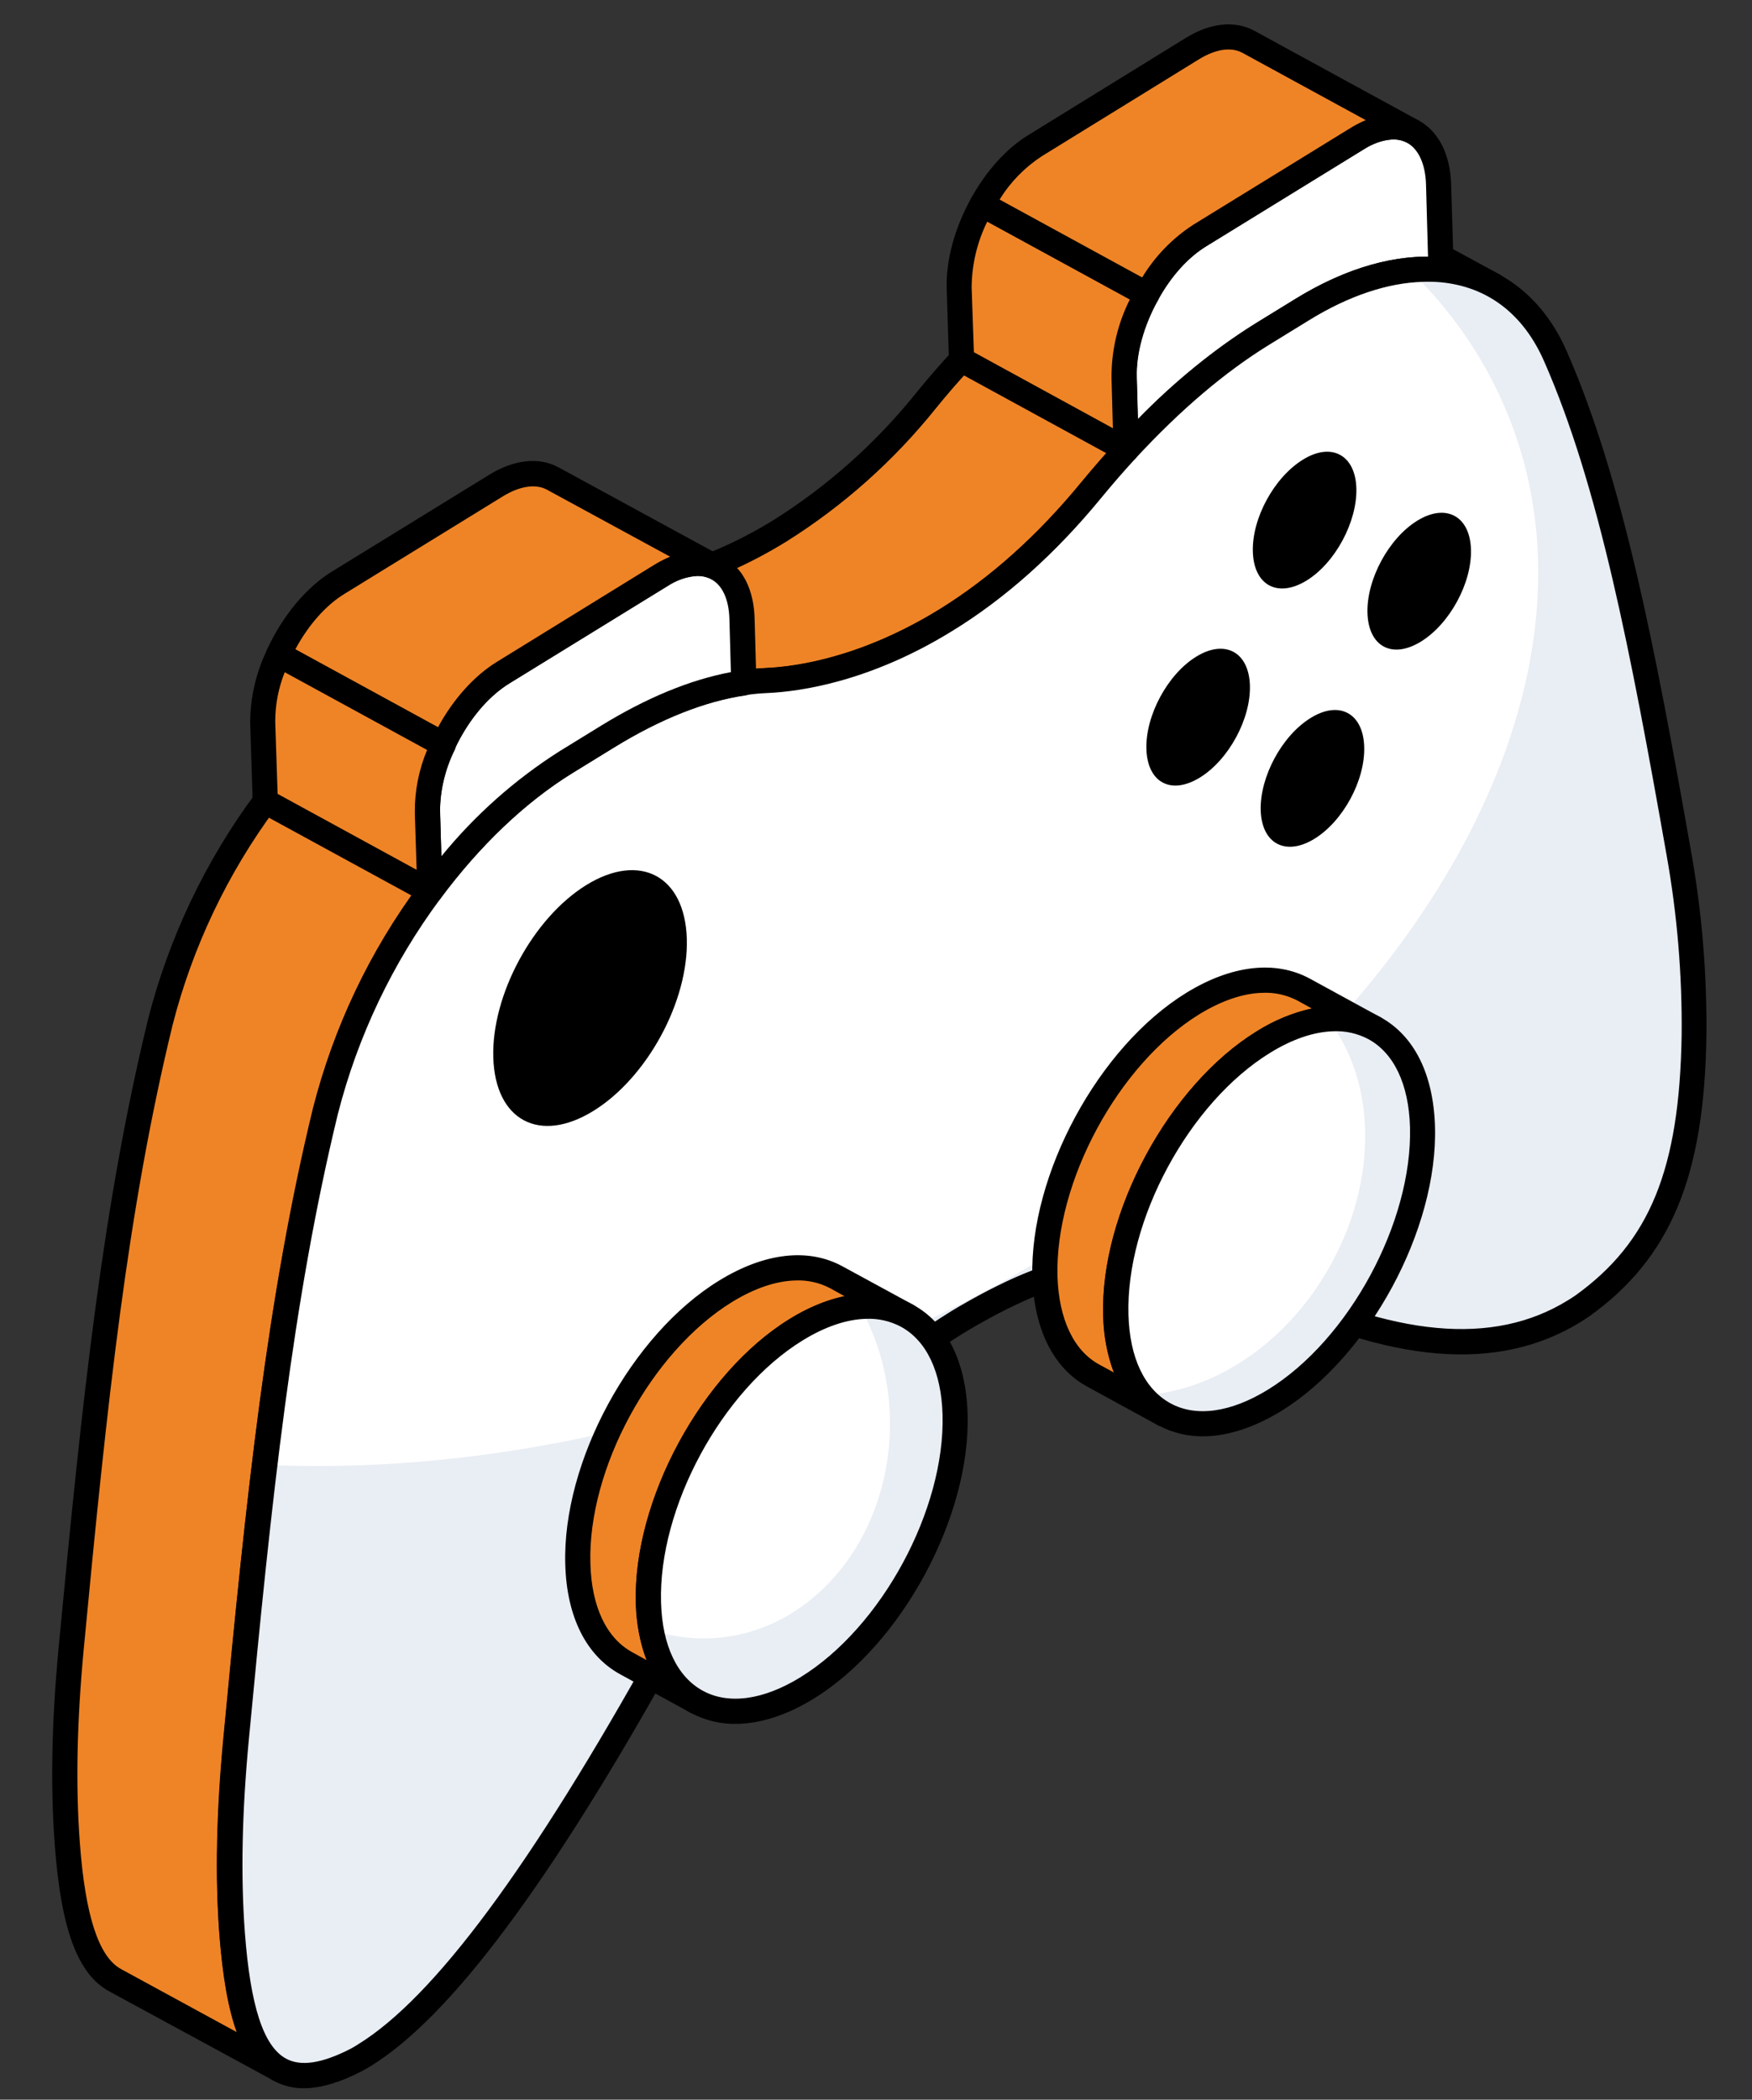 <svg width="91" height="109" viewBox="0 0 91 109" fill="none" xmlns="http://www.w3.org/2000/svg">
<rect x="0" y="0" width="91" height="109" fill="#333333" stroke="none"/>
<g clip-path="url(#clip0_2279_8667)">
<path d="M77.573 14.806C76.726 14.367 75.801 14.1 74.851 14.019C72.708 13.821 70.213 14.487 67.643 16.079L65.594 17.332C63.123 18.852 60.736 20.913 58.496 23.356C57.883 24.02 57.269 24.739 56.658 25.474C54.127 28.56 51.538 30.724 49.101 32.226C45.371 34.518 42.006 35.242 39.789 35.338C39.406 35.352 39.024 35.391 38.646 35.456C36.381 35.772 33.965 36.763 31.544 38.237L29.394 39.561C26.824 41.154 24.393 43.492 22.334 46.266C19.84 49.634 17.886 53.618 16.905 57.679C14.495 67.589 13.399 78.112 12.264 90.26C11.93 93.771 11.808 97.169 12.048 100.384C12.34 104.117 13.006 106.607 14.533 107.442L5.962 102.788C4.454 101.968 3.769 99.448 3.496 95.715C3.276 92.337 3.343 88.947 3.695 85.581C4.847 73.432 5.923 62.91 8.334 53.015C9.391 48.889 11.24 45.007 13.779 41.586C15.838 38.812 18.269 36.474 20.822 34.899L22.992 33.575C25.395 32.09 27.811 31.082 30.074 30.764C30.466 30.703 30.858 30.675 31.234 30.648C33.453 30.552 36.814 29.828 40.529 27.536C43.413 25.725 45.972 23.442 48.1 20.783C48.697 20.049 49.309 19.349 49.938 18.664C52.179 16.232 54.555 14.162 57.02 12.65L59.086 11.38C61.658 9.801 64.135 9.123 66.293 9.32C67.242 9.399 68.164 9.676 68.999 10.133L77.573 14.806Z" fill="#EF8426"/>
<path d="M14.551 108.096C14.436 108.1 14.322 108.072 14.221 108.017L5.652 103.366C4.029 102.473 3.165 100.128 2.844 95.763C2.616 92.739 2.681 89.395 3.045 85.532C4.277 72.538 5.333 62.59 7.7 52.875C8.781 48.666 10.667 44.705 13.254 41.213C15.406 38.313 17.905 35.943 20.482 34.357L22.652 33.03C25.25 31.424 27.718 30.449 29.985 30.132C30.358 30.07 30.745 30.043 31.117 30.015C32.839 29.937 36.2 29.444 40.186 26.994C43.007 25.218 45.512 22.984 47.598 20.383C48.2 19.64 48.821 18.927 49.461 18.235C51.83 15.659 54.26 13.599 56.682 12.114L58.748 10.846C61.395 9.224 64.027 8.477 66.354 8.697C67.394 8.786 68.405 9.091 69.32 9.594L77.882 14.241C78.035 14.323 78.149 14.461 78.199 14.627C78.249 14.793 78.232 14.971 78.15 15.124C78.069 15.276 77.93 15.39 77.764 15.441C77.599 15.491 77.42 15.473 77.268 15.392C76.498 14.989 75.656 14.744 74.791 14.669C72.732 14.469 70.376 15.157 67.99 16.634L65.937 17.889C63.606 19.326 61.26 21.313 58.988 23.797C58.38 24.461 57.774 25.165 57.169 25.892C54.809 28.759 52.214 31.082 49.455 32.785C45.202 35.4 41.596 35.917 39.827 35.996C39.467 36.008 39.108 36.044 38.752 36.103C36.638 36.403 34.333 37.303 31.892 38.809L29.741 40.132C27.29 41.649 24.911 43.911 22.862 46.669C20.369 50.007 18.561 53.806 17.545 57.847C15.157 67.668 14.08 77.934 12.919 90.335C12.558 94.189 12.486 97.458 12.704 100.348C13.003 104.172 13.683 106.25 14.849 106.883C14.981 106.948 15.086 107.056 15.148 107.188C15.211 107.321 15.226 107.471 15.192 107.613C15.158 107.756 15.076 107.883 14.96 107.973C14.845 108.063 14.702 108.111 14.556 108.109L14.551 108.096ZM65.346 9.962C63.52 10.012 61.487 10.693 59.431 11.959L57.363 13.227C55.045 14.648 52.716 16.631 50.414 19.118C49.786 19.795 49.187 20.484 48.601 21.209C46.424 23.921 43.809 26.251 40.865 28.102C36.628 30.719 33.022 31.236 31.257 31.311C30.874 31.338 30.523 31.365 30.182 31.42C28.083 31.715 25.783 32.629 23.338 34.141L21.165 35.465C18.731 36.965 16.358 39.222 14.305 41.988C11.822 45.34 10.011 49.142 8.972 53.183C6.623 62.813 5.573 72.714 4.345 85.654C3.991 89.439 3.926 92.714 4.147 95.664C4.426 99.436 5.123 101.581 6.28 102.217L12.305 105.499C11.86 104.274 11.579 102.62 11.401 100.445C11.177 97.486 11.246 94.137 11.617 90.209C12.782 77.754 13.864 67.441 16.274 57.541C17.331 53.332 19.213 49.374 21.811 45.897C23.959 43.004 26.462 40.627 29.053 39.017L31.206 37.691C33.8 36.1 36.273 35.129 38.557 34.807C38.959 34.74 39.366 34.7 39.773 34.685C41.405 34.615 44.76 34.128 48.762 31.671C51.396 30.047 53.884 27.821 56.155 25.058C56.781 24.311 57.407 23.587 58.018 22.913C60.38 20.341 62.814 18.274 65.253 16.774L67.305 15.522C69.424 14.213 71.537 13.476 73.507 13.349L68.694 10.736C67.935 10.322 67.098 10.071 66.237 9.998C65.941 9.968 65.643 9.956 65.346 9.962Z" fill="black"/>
<path d="M70.506 7.189C72.748 5.81 74.637 6.881 74.719 9.574L74.855 14.008C72.694 13.811 70.22 14.485 67.649 16.066L65.587 17.332C63.129 18.843 60.743 20.913 58.502 23.345L58.388 19.614C58.314 16.922 60.054 13.614 62.307 12.229L70.506 7.189Z" fill="white"/>
<path d="M58.52 23.998C58.436 24 58.353 23.985 58.275 23.955C58.153 23.911 58.047 23.831 57.971 23.725C57.895 23.619 57.852 23.493 57.849 23.363L57.736 19.634C57.654 16.682 59.498 13.185 61.964 11.672L70.163 6.632C71.434 5.853 72.691 5.717 73.695 6.261C74.699 6.804 75.325 7.987 75.372 9.555L75.507 13.988C75.51 14.08 75.493 14.171 75.459 14.257C75.424 14.342 75.371 14.419 75.305 14.483C75.237 14.545 75.157 14.593 75.069 14.623C74.982 14.653 74.889 14.665 74.797 14.658C72.74 14.467 70.385 15.15 67.992 16.621L65.932 17.887C63.612 19.313 61.285 21.297 58.984 23.787C58.924 23.851 58.853 23.903 58.773 23.939C58.693 23.975 58.607 23.995 58.52 23.998ZM72.313 7.24C71.788 7.278 71.283 7.453 70.846 7.746L62.648 12.784C60.582 14.052 58.964 17.109 59.038 19.594L59.098 21.762C60.938 19.86 62.999 18.186 65.238 16.775L67.298 15.509C69.663 14.054 72.032 13.312 74.172 13.322L74.069 9.595C74.04 8.518 73.675 7.731 73.078 7.409C72.842 7.286 72.578 7.228 72.313 7.24Z" fill="black"/>
<path d="M31.543 38.245C33.96 36.759 36.375 35.768 38.639 35.44C39.022 35.384 39.407 35.348 39.793 35.331C42.012 35.233 45.373 34.503 49.099 32.213C51.535 30.715 54.129 28.551 56.67 25.458C57.269 24.723 57.881 24.018 58.506 23.343C60.747 20.91 63.123 18.843 65.592 17.329L67.654 16.064C70.224 14.484 72.707 13.808 74.859 14.005C77.475 14.243 79.601 15.767 80.801 18.509C83.714 25.141 85.38 33.97 87.203 44.282C87.762 47.404 88.027 50.571 87.993 53.742C87.902 60.141 86.618 64.617 82.178 67.793C82.041 67.887 81.901 67.978 81.755 68.066C77.439 70.719 71.82 69.848 65.352 66.649C61.638 64.831 57.012 64.858 52.038 67.354C51.511 67.615 50.995 67.894 50.467 68.193C50.217 68.335 49.966 68.484 49.716 68.644C43.969 72.175 38.592 78.411 34.571 85.655C28.561 96.476 23.225 104.047 18.928 106.693C18.786 106.781 18.646 106.862 18.503 106.938C14.005 109.257 12.51 106.456 12.052 100.375C11.839 97.002 11.908 93.617 12.258 90.256C13.408 78.103 14.489 67.587 16.897 57.684C17.945 53.561 19.792 49.683 22.331 46.27C24.393 43.492 26.821 41.151 29.387 39.568L31.543 38.245Z" fill="white"/>
<path d="M87.984 53.76C87.899 60.148 86.617 64.624 82.166 67.8C82.031 67.9 81.89 67.991 81.743 68.073C77.439 70.723 71.815 69.865 65.342 66.663C61.628 64.839 56.996 64.869 52.035 67.372C51.504 67.632 50.99 67.907 50.459 68.2C50.218 68.353 49.961 68.492 49.704 68.652C43.956 72.191 38.592 78.439 34.56 85.662C28.556 96.49 23.228 104.052 18.924 106.7L18.5 106.957C14.008 109.268 12.509 106.476 12.049 100.39C11.814 97.197 11.931 93.78 12.259 90.256C12.742 85.263 13.2 80.546 13.746 76.042C22.886 76.476 33.174 74.755 43.398 70.653C69.4 60.203 85.044 38.259 78.346 21.583C77.192 18.733 75.447 16.16 73.225 14.033C73.766 13.966 74.312 13.956 74.855 14.004C77.476 14.242 79.591 15.767 80.798 18.51C83.706 25.142 85.387 33.978 87.208 44.298C87.76 47.421 88.02 50.589 87.984 53.76Z" fill="#E9EDF4"/>
<path d="M15.892 108.406C15.298 108.431 14.71 108.293 14.189 108.007C12.567 107.099 11.732 104.842 11.394 100.43C11.167 97.419 11.234 94.073 11.602 90.199C12.788 77.652 13.884 67.279 16.255 57.531C17.33 53.325 19.213 49.368 21.8 45.882C23.95 42.983 26.453 40.608 29.037 39.015L31.194 37.689C33.779 36.109 36.25 35.125 38.538 34.795C38.95 34.736 39.358 34.695 39.761 34.677C41.396 34.606 44.744 34.109 48.747 31.656C51.398 30.027 53.889 27.804 56.153 25.043C56.76 24.308 57.381 23.594 58.014 22.902C60.384 20.326 62.816 18.264 65.239 16.774L67.298 15.509C69.934 13.887 72.558 13.146 74.906 13.36C77.821 13.627 80.133 15.371 81.385 18.254C84.28 24.855 85.95 33.519 87.831 44.175C88.397 47.339 88.665 50.549 88.632 53.764C88.528 61.093 86.765 65.318 82.545 68.339C82.387 68.447 82.236 68.542 82.088 68.636C77.814 71.262 72.235 70.808 65.052 67.248C61.307 65.412 56.903 65.652 52.32 67.952C51.799 68.208 51.296 68.483 50.779 68.775C50.537 68.911 50.291 69.058 50.047 69.207C44.563 72.59 39.264 78.535 35.131 85.975C28.596 97.745 23.405 104.706 19.258 107.255C19.106 107.348 18.955 107.436 18.806 107.516C17.708 108.085 16.74 108.383 15.892 108.406ZM73.905 14.631C72.075 14.681 70.046 15.36 67.999 16.621L65.939 17.887C63.619 19.312 61.292 21.297 58.991 23.786C58.376 24.454 57.772 25.149 57.18 25.87C54.824 28.737 52.224 31.065 49.448 32.764C45.195 35.381 41.598 35.9 39.84 35.979C39.474 35.994 39.109 36.029 38.748 36.082C36.638 36.388 34.333 37.3 31.901 38.796L29.744 40.123C27.3 41.63 24.925 43.889 22.873 46.656C20.388 50.001 18.579 53.799 17.548 57.836C15.198 67.497 14.105 77.821 12.924 90.317C12.567 94.114 12.5 97.389 12.719 100.326C13.005 104.135 13.681 106.211 14.838 106.86C15.611 107.293 16.716 107.127 18.218 106.355C18.335 106.292 18.465 106.215 18.598 106.129C22.546 103.702 27.588 96.9 34.01 85.33C38.252 77.697 43.712 71.573 49.385 68.083C49.643 67.925 49.9 67.773 50.157 67.63C50.695 67.323 51.218 67.039 51.76 66.774C56.649 64.32 61.581 64.07 65.65 66.068C72.406 69.416 77.569 69.886 81.421 67.513C81.555 67.433 81.686 67.348 81.815 67.26C85.693 64.484 87.237 60.691 87.345 53.737C87.377 50.605 87.115 47.476 86.564 44.393C84.697 33.825 83.045 25.229 80.208 18.769C79.129 16.299 77.26 14.874 74.806 14.651C74.506 14.627 74.205 14.62 73.905 14.631Z" fill="black"/>
<path d="M34.326 29.873C36.571 28.494 38.458 29.489 38.539 32.127L38.63 35.447C36.366 35.775 33.952 36.766 31.534 38.252L29.379 39.577C26.813 41.156 24.384 43.501 22.323 46.279L22.21 42.166C22.137 39.535 23.89 36.302 26.132 34.917L34.326 29.873Z" fill="white"/>
<path d="M22.35 46.925C22.179 46.926 22.015 46.861 21.891 46.744C21.768 46.627 21.694 46.467 21.686 46.297L21.562 42.184C21.483 39.309 23.328 35.873 25.794 34.361L33.993 29.322C35.288 28.525 36.553 28.389 37.57 28.93C38.587 29.471 39.153 30.61 39.196 32.117L39.288 35.438C39.293 35.598 39.239 35.754 39.136 35.876C39.032 35.999 38.887 36.078 38.729 36.1C36.619 36.406 34.314 37.318 31.882 38.814L29.724 40.14C27.281 41.647 24.906 43.906 22.854 46.674C22.794 46.751 22.718 46.813 22.631 46.857C22.543 46.9 22.447 46.924 22.35 46.925ZM36.183 29.905C35.642 29.946 35.12 30.127 34.67 30.43L26.473 35.468C24.407 36.736 22.787 39.728 22.86 42.14L22.924 44.454C24.658 42.326 26.723 40.489 29.038 39.015L31.196 37.688C33.565 36.231 35.838 35.291 37.963 34.892L37.887 32.141C37.859 31.118 37.522 30.384 36.946 30.074C36.712 29.951 36.448 29.893 36.183 29.905Z" fill="black"/>
<path d="M71.366 53.375C69.874 52.554 67.829 52.738 65.611 54.098C61.224 56.805 57.792 63.149 57.951 68.288C58.021 70.833 58.977 72.617 60.462 73.415L56.802 71.414C55.325 70.617 54.371 68.831 54.29 66.288C54.149 61.148 57.579 54.798 61.965 52.095C64.184 50.741 66.213 50.56 67.723 51.374L71.366 53.375Z" fill="#EF8426"/>
<path d="M60.47 74.07C60.356 74.072 60.243 74.045 60.142 73.99L60.103 73.968L56.478 71.988C54.728 71.043 53.713 69.026 53.621 66.311C53.474 60.969 57.056 54.345 61.618 51.541C63.964 50.099 66.243 49.838 68.026 50.8L71.691 52.802C71.766 52.842 71.833 52.897 71.887 52.963C71.941 53.029 71.981 53.105 72.006 53.187C72.031 53.269 72.039 53.355 72.03 53.44C72.022 53.525 71.997 53.607 71.956 53.682C71.916 53.758 71.861 53.824 71.795 53.878C71.729 53.932 71.653 53.973 71.571 53.998C71.489 54.022 71.404 54.031 71.319 54.022C71.234 54.014 71.151 53.988 71.076 53.948C69.728 53.212 67.916 53.466 65.975 54.655C61.773 57.243 58.477 63.35 58.627 68.268C58.687 70.451 59.463 72.109 60.759 72.825L60.789 72.841C60.922 72.906 61.029 73.013 61.092 73.147C61.155 73.28 61.171 73.431 61.136 73.575C61.102 73.718 61.019 73.845 60.902 73.935C60.785 74.025 60.641 74.073 60.494 74.069L60.47 74.07ZM65.57 51.54C64.569 51.567 63.453 51.943 62.291 52.654C58.096 55.239 54.79 61.346 54.926 66.271C55.002 68.499 55.776 70.126 57.101 70.84L57.854 71.25C57.501 70.307 57.313 69.311 57.298 68.304C57.134 62.971 60.71 56.347 65.268 53.539C66.149 52.981 67.12 52.58 68.138 52.355L67.392 51.944C66.831 51.651 66.203 51.511 65.57 51.54Z" fill="black"/>
<path d="M65.617 54.098C70.016 51.391 73.714 53.356 73.871 58.493C74.028 63.63 70.581 70.005 66.181 72.701C61.782 75.397 58.105 73.417 57.949 68.28C57.792 63.142 61.229 56.794 65.617 54.098Z" fill="white"/>
<path d="M73.873 58.491C74.032 63.63 70.583 70.003 66.181 72.699C63.325 74.459 60.754 74.219 59.278 72.43C62.899 72.283 66.734 69.854 69.024 65.826C71.626 61.264 71.466 56.077 68.963 52.911C71.754 52.671 73.755 54.74 73.873 58.491Z" fill="#E9EDF4"/>
<path d="M62.625 74.562C61.772 74.595 60.926 74.401 60.173 73.998C58.407 73.047 57.388 71.024 57.307 68.3C57.145 62.967 60.725 56.354 65.285 53.541C67.633 52.101 69.901 51.836 71.675 52.791C73.449 53.747 74.453 55.76 74.534 58.473C74.697 63.815 71.108 70.445 66.537 73.258C65.17 74.091 63.838 74.529 62.625 74.562ZM69.25 53.537C68.251 53.565 67.132 53.938 65.971 54.655C61.765 57.239 58.465 63.342 58.614 68.262C58.675 70.499 59.457 72.117 60.794 72.85C62.131 73.582 63.934 73.324 65.854 72.144C70.071 69.552 73.371 63.435 73.236 58.511C73.174 56.282 72.395 54.655 71.063 53.94C70.502 53.645 69.872 53.506 69.239 53.537L69.25 53.537Z" fill="black"/>
<path d="M47.107 68.309C45.615 67.489 43.569 67.672 41.35 69.033C36.965 71.716 33.533 78.066 33.675 83.206C33.762 85.768 34.718 87.536 36.187 88.349L32.524 86.349C31.032 85.528 30.083 83.766 30.012 81.206C29.853 76.066 33.284 69.733 37.688 67.03C39.906 65.676 41.936 65.495 43.428 66.31L47.107 68.309Z" fill="#EF8426"/>
<path d="M36.209 89.004C36.093 89.007 35.979 88.978 35.879 88.922L32.216 86.92C30.451 85.958 29.436 83.934 29.361 81.224C29.197 75.897 32.78 69.277 37.359 66.475C39.709 65.033 41.98 64.77 43.752 65.736L47.359 67.697L47.436 67.74C47.587 67.823 47.7 67.964 47.748 68.13C47.796 68.296 47.776 68.475 47.692 68.626C47.608 68.778 47.468 68.89 47.302 68.938C47.136 68.986 46.957 68.966 46.806 68.882L46.742 68.847C45.417 68.147 43.632 68.407 41.701 69.587C37.505 72.155 34.202 78.258 34.337 83.187C34.414 85.411 35.189 87.043 36.517 87.778C36.649 87.843 36.755 87.951 36.817 88.084C36.879 88.217 36.894 88.367 36.859 88.51C36.825 88.653 36.742 88.779 36.626 88.869C36.51 88.959 36.366 89.006 36.219 89.003L36.209 89.004ZM41.305 66.474C40.308 66.501 39.193 66.874 38.03 67.587C33.819 70.173 30.511 76.274 30.666 81.185C30.727 83.414 31.501 85.041 32.842 85.774L33.586 86.184C33.233 85.239 33.043 84.241 33.022 83.232C32.874 77.881 36.457 71.264 41.02 68.479C41.895 67.923 42.86 67.522 43.872 67.293L43.128 66.882C42.568 66.585 41.938 66.444 41.305 66.474Z" fill="black"/>
<path d="M41.356 69.026C45.755 66.319 49.453 68.286 49.61 73.421C49.766 78.556 46.32 84.933 41.92 87.629C37.521 90.325 33.844 88.345 33.687 83.208C33.531 78.07 36.963 71.724 41.356 69.026Z" fill="white"/>
<path d="M49.611 73.416C49.753 78.556 46.321 84.928 41.92 87.623C37.955 90.068 34.569 88.687 33.821 84.613C34.776 84.934 35.78 85.083 36.787 85.053C42.17 84.905 46.39 79.759 46.219 73.56C46.174 71.555 45.643 69.592 44.674 67.838C47.475 67.597 49.493 69.664 49.611 73.416Z" fill="#E9EDF4"/>
<path d="M38.349 89.49C37.496 89.523 36.65 89.329 35.896 88.928C34.131 87.977 33.114 85.952 33.031 83.228C32.868 77.895 36.449 71.282 41.009 68.471C43.355 67.029 45.625 66.764 47.399 67.72C49.173 68.675 50.177 70.688 50.258 73.401C50.42 78.743 46.832 85.376 42.261 88.186C40.905 89.019 39.574 89.456 38.349 89.49ZM44.974 68.465C43.975 68.493 42.856 68.868 41.692 69.584C37.486 72.169 34.187 78.272 34.335 83.19C34.397 85.427 35.179 87.058 36.518 87.78C37.856 88.502 39.657 88.252 41.575 87.072C45.792 84.48 49.093 78.364 48.957 73.441C48.896 71.212 48.118 69.585 46.784 68.87C46.228 68.576 45.602 68.436 44.974 68.465Z" fill="black"/>
<path d="M67.674 23.862C69.157 22.944 70.398 23.617 70.45 25.343C70.502 27.07 69.359 29.22 67.865 30.138C66.371 31.056 65.128 30.39 65.074 28.649C65.019 26.907 66.183 24.78 67.674 23.862Z" fill="black"/>
<path d="M68.082 37.269C69.565 36.351 70.806 37.026 70.858 38.768C70.91 40.51 69.764 42.627 68.272 43.545C66.78 44.464 65.534 43.798 65.482 42.071C65.43 40.344 66.579 38.188 68.082 37.269Z" fill="black"/>
<path d="M73.612 27.032C75.096 26.116 76.351 26.78 76.403 28.522C76.456 30.264 75.296 32.39 73.803 33.308C72.309 34.226 71.082 33.569 71.027 31.827C70.973 30.085 72.133 27.941 73.612 27.032Z" fill="black"/>
<path d="M62.13 34.091C63.613 33.173 64.868 33.839 64.921 35.581C64.973 37.322 63.814 39.449 62.32 40.367C60.826 41.285 59.597 40.628 59.545 38.886C59.492 37.144 60.651 35 62.13 34.091Z" fill="black"/>
<path d="M30.457 45.943C33.245 44.228 35.572 45.47 35.673 48.728C35.773 51.985 33.603 55.961 30.812 57.677C28.022 59.394 25.723 58.162 25.622 54.905C25.522 51.647 27.692 47.648 30.457 45.943Z" fill="black"/>
<path d="M49.821 14.956L49.941 18.676L58.496 23.347L58.393 19.607C58.354 18.212 58.805 16.654 59.566 15.278L51.012 10.609C50.246 11.996 49.783 13.552 49.821 14.956Z" fill="#EF8426"/>
<path d="M58.514 24C58.399 24.003 58.285 23.975 58.184 23.921L49.63 19.25C49.529 19.196 49.445 19.117 49.385 19.02C49.326 18.923 49.292 18.812 49.289 18.699L49.172 14.976C49.131 13.508 49.581 11.845 50.441 10.295C50.482 10.22 50.537 10.153 50.603 10.1C50.67 10.046 50.747 10.006 50.829 9.982C50.911 9.958 50.997 9.951 51.082 9.96C51.167 9.97 51.249 9.996 51.324 10.038L59.878 14.707C59.956 14.747 60.024 14.803 60.079 14.87C60.135 14.937 60.176 15.015 60.2 15.099C60.225 15.183 60.232 15.27 60.222 15.357C60.211 15.444 60.184 15.527 60.14 15.603C59.405 16.931 59.008 18.386 59.048 19.593L59.151 23.338C59.156 23.509 59.092 23.676 58.974 23.8C58.856 23.925 58.694 23.997 58.523 24.002L58.514 24ZM50.584 18.284L57.804 22.231L57.732 19.625C57.722 18.209 58.048 16.811 58.684 15.546L51.278 11.505C50.751 12.571 50.474 13.744 50.468 14.934L50.584 18.284Z" fill="black"/>
<path d="M64.833 2.169C64.07 1.759 63.047 1.841 61.938 2.522L53.755 7.566C52.674 8.227 51.714 9.346 51.009 10.609L59.564 15.278C60.268 14.009 61.222 12.896 62.307 12.235L70.508 7.191C71.618 6.514 72.642 6.432 73.388 6.838L64.833 2.169Z" fill="#EF8426"/>
<path d="M59.581 15.933C59.466 15.935 59.352 15.907 59.251 15.851L50.697 11.182C50.621 11.142 50.554 11.086 50.499 11.019C50.445 10.952 50.405 10.875 50.381 10.792C50.357 10.709 50.35 10.622 50.36 10.536C50.37 10.451 50.397 10.368 50.44 10.293C51.232 8.862 52.288 7.697 53.414 7.011L61.595 1.965C62.866 1.186 64.125 1.053 65.14 1.591L73.692 6.258C73.844 6.34 73.958 6.478 74.007 6.643C74.057 6.809 74.039 6.987 73.958 7.139C73.876 7.291 73.738 7.404 73.573 7.454C73.407 7.504 73.229 7.486 73.077 7.404C72.515 7.099 71.704 7.227 70.854 7.739L62.654 12.786C61.715 13.359 60.822 14.345 60.145 15.587C60.091 15.69 60.01 15.777 59.91 15.838C59.811 15.898 59.697 15.931 59.581 15.933ZM51.92 10.36L59.324 14.403C59.99 13.306 60.894 12.373 61.97 11.673L70.171 6.629C70.416 6.479 70.672 6.348 70.938 6.237L64.527 2.74C63.939 2.428 63.143 2.547 62.283 3.073L54.101 8.117C53.218 8.695 52.473 9.461 51.92 10.36Z" fill="black"/>
<path d="M26.139 34.919L34.322 29.875C35.465 29.175 36.505 29.08 37.269 29.503L28.697 24.834C27.934 24.424 26.895 24.507 25.768 25.206L17.567 30.25C16.296 31.037 15.186 32.436 14.472 33.979L23.024 38.646C23.738 37.105 24.851 35.706 26.139 34.919Z" fill="#EF8426"/>
<path d="M23.042 39.301C22.926 39.304 22.812 39.276 22.71 39.219L14.16 34.553C14.012 34.474 13.9 34.341 13.847 34.182C13.795 34.023 13.807 33.849 13.88 33.698C14.682 31.965 15.9 30.503 17.218 29.686L25.418 24.642C26.69 23.861 27.979 23.71 28.995 24.253L37.547 28.909L37.576 28.923C37.727 29.006 37.84 29.146 37.888 29.313C37.937 29.479 37.917 29.657 37.834 29.809C37.751 29.961 37.611 30.073 37.444 30.122C37.278 30.17 37.1 30.151 36.948 30.067L36.928 30.057C36.353 29.754 35.548 29.88 34.654 30.426L26.473 35.467C25.349 36.145 24.307 37.41 23.609 38.912C23.572 38.994 23.519 39.067 23.452 39.126C23.385 39.186 23.307 39.231 23.222 39.259C23.164 39.281 23.104 39.295 23.042 39.301ZM15.346 33.707L22.752 37.751C23.541 36.296 24.631 35.083 25.802 34.363L33.986 29.319C34.248 29.158 34.522 29.018 34.806 28.9L28.392 25.413C27.81 25.106 26.982 25.237 26.119 25.767L17.917 30.814C16.935 31.405 16.018 32.446 15.339 33.708L15.346 33.707Z" fill="black"/>
<path d="M13.649 37.502L13.779 41.593L22.333 46.261L22.203 42.147C22.207 40.931 22.488 39.732 23.024 38.64L14.472 33.973C13.935 35.072 13.653 36.278 13.649 37.502Z" fill="#EF8426"/>
<path d="M22.352 46.923C22.236 46.925 22.122 46.897 22.02 46.841L13.464 42.175C13.364 42.12 13.28 42.041 13.22 41.944C13.161 41.846 13.128 41.735 13.125 41.621L12.995 37.531C12.996 36.209 13.299 34.904 13.879 33.716C13.916 33.634 13.97 33.561 14.036 33.501C14.103 33.441 14.181 33.395 14.266 33.367C14.351 33.339 14.441 33.329 14.531 33.338C14.62 33.346 14.707 33.373 14.785 33.417L23.335 38.086C23.483 38.164 23.595 38.297 23.648 38.457C23.7 38.616 23.688 38.79 23.615 38.941C23.12 39.94 22.86 41.038 22.854 42.153L22.985 46.265C22.988 46.38 22.96 46.494 22.906 46.595C22.852 46.696 22.773 46.781 22.675 46.843C22.576 46.895 22.465 46.923 22.352 46.923ZM14.42 41.213L21.64 45.156L21.545 42.182C21.536 41.067 21.754 39.962 22.184 38.933L14.789 34.898C14.46 35.719 14.293 36.597 14.296 37.482L14.42 41.213Z" fill="black"/>
</g>
<defs>
<clipPath id="clip0_2279_8667">
<rect width="87.011" height="105.78" fill="white" transform="translate(0.237 3.015) rotate(-1.578)"/>
</clipPath>
</defs>
</svg>
